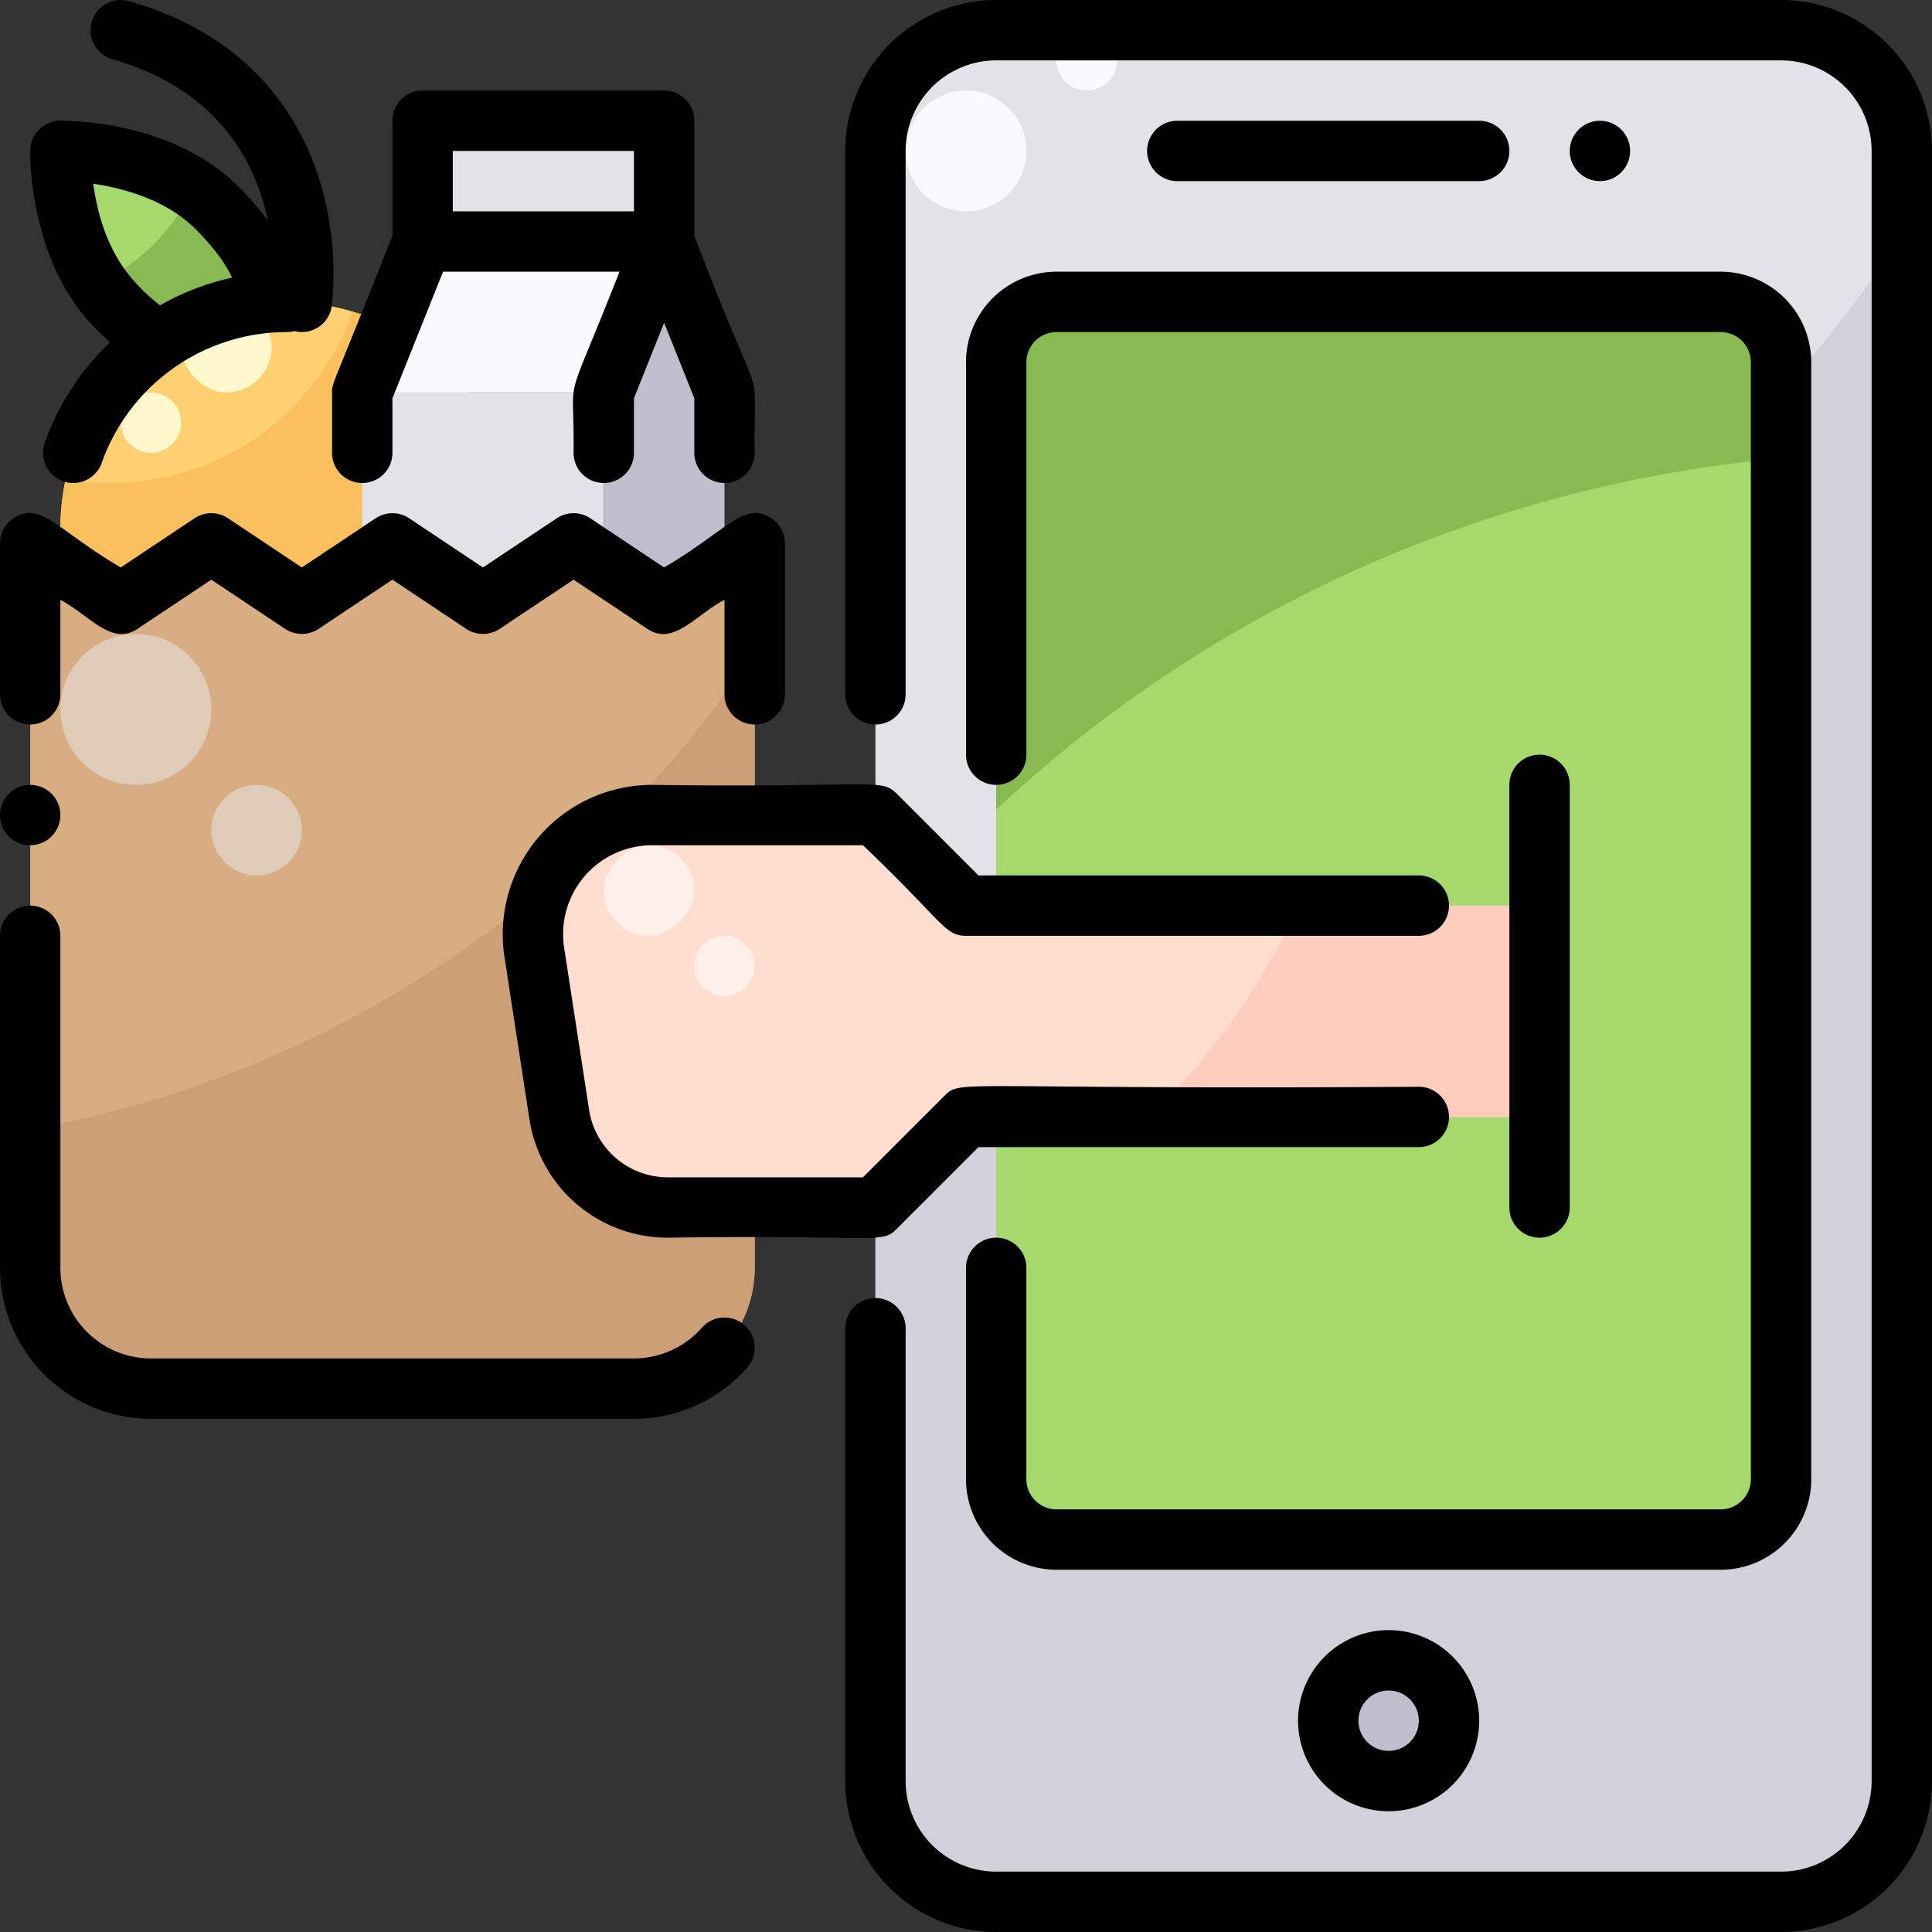 <svg height="512" viewBox="0 0 512 512" width="512" xmlns="http://www.w3.org/2000/svg"><rect x="0" y="0" width="512" height="512" fill="#333333" stroke="none"/><g id="Groceries_delivery_service" data-name="Groceries delivery service"><g id="Filled"><path d="m16 40s25.878-.55 41.5 15.07 16.711 28.544 9.413 35.842-20.22 6.21-35.841-9.412-15.072-41.5-15.072-41.5z" fill="#a6d96b"/><path d="m51.14 49.881a52.137 52.137 0 0 1 -25.258 25.261 41.817 41.817 0 0 0 5.191 6.358c15.62 15.621 28.543 16.711 35.841 9.413s6.208-20.22-9.414-35.84a41.839 41.839 0 0 0 -6.36-5.192z" fill="#87ba50"/><circle cx="76" cy="140" fill="#ffd071" r="60"/><path d="m93.446 82.585a67.9 67.9 0 0 1 -76 44.358 60 60 0 1 0 76-44.358z" fill="#f9c05d"/><rect fill="#fff8cc" height="24" rx="12" width="24" x="48" y="80"/><circle cx="40" cy="112" fill="#fff8cc" r="8"/><path d="m96 104h64v72h-64z" fill="#e3e2e8"/><path d="m176 64h-64l-16 40h64l16.842-37.895z" fill="#f9f8ff"/><path d="m160 104v72h32v-72l-15.158-37.895z" fill="#bfbecc"/><path d="m112 32h64v32h-64z" fill="#e3e2e8"/><path d="m8 144 24 16 24-16 24 16 24-16 24 16 24-16 24 16 24-16v192a32 32 0 0 1 -32 32h-128a32 32 0 0 1 -32-32z" fill="#d8ad82"/><path d="m200 172.414a292.127 292.127 0 0 1 -192 126.962v36.624a32 32 0 0 0 32 32h128a32 32 0 0 0 32-32z" fill="#cc9f76"/><rect fill="#e3e2e8" height="496" rx="32" width="272" x="232" y="8"/><path d="m504 62.864c-62.018 91.007-159.2 156.127-272 175.811v233.325a32 32 0 0 0 32 32h208a32 32 0 0 0 32-32z" fill="#d2d1db"/><rect fill="#a6d96b" height="328" rx="16" width="208" x="264" y="80"/><path d="m472 121.443v-25.443a16 16 0 0 0 -16-16h-176a16 16 0 0 0 -16 16v118.538a350.676 350.676 0 0 1 208-93.095z" fill="#87ba50"/><path d="m256 240-24-24h-59.2a31.569 31.569 0 0 0 -31.2 36.369l6.593 42.851a29.223 29.223 0 0 0 28.878 24.78h54.929l24-24h152v-56z" fill="#ffdecf"/><circle cx="368" cy="456" fill="#bfbecc" r="16"/><circle cx="256" cy="40" fill="#f9f8ff" r="16"/><circle cx="288" cy="16" fill="#f9f8ff" r="8"/><path d="m304.468 296h103.532v-56h-63.891a180.372 180.372 0 0 1 -39.641 56z" fill="#ffcdbe"/><circle cx="36" cy="188" fill="#e0cab8" r="20"/><circle cx="68" cy="220" fill="#e0cab8" r="12"/><g fill="#ffefe9"><rect height="24" rx="12" transform="matrix(0 -1 1 0 -64 408)" width="24" x="160" y="224"/><circle cx="192" cy="256" r="8"/></g></g><g id="Outline"><path d="m472 0h-208a40.045 40.045 0 0 0 -40 40v144a8 8 0 0 0 16 0v-144a24.028 24.028 0 0 1 24-24h208a24.028 24.028 0 0 1 24 24v432a24.028 24.028 0 0 1 -24 24h-208a24.028 24.028 0 0 1 -24-24v-120a8 8 0 0 0 -16 0v120a40.045 40.045 0 0 0 40 40h208a40.045 40.045 0 0 0 40-40v-432a40.045 40.045 0 0 0 -40-40z"/><path d="m172.8 208a39.577 39.577 0 0 0 -39.109 45.585l6.592 42.853a37.024 37.024 0 0 0 36.788 31.562c56.005-.8 56.447 1.794 60.586-2.343l21.656-21.657h116.687a8 8 0 0 0 0-16c-122.859.834-121.259-2.053-125.657 2.343l-21.656 21.657h-51.616a21.108 21.108 0 0 1 -20.971-18l-6.6-42.848a23.574 23.574 0 0 1 23.3-27.152h55.89c21.242 20.238 21.584 24 27.313 24h119.997a8 8 0 0 0 0-16h-116.687l-21.656-21.657c-4.273-4.271-5.618-1.555-64.857-2.343z"/><path d="m8 192a8 8 0 0 0 8-8v-25.051c7.833 4.193 13.551 12.295 20.435 7.707l19.557-13.041 19.563 13.041a8 8 0 0 0 8.875 0l19.562-13.041 19.562 13.041a8 8 0 0 0 8.875 0l19.563-13.042 19.567 13.042c6.874 4.587 12.521-3.47 20.441-7.71v25.054a8 8 0 0 0 16 0v-40a8 8 0 0 0 -4.225-7.054c-7-3.74-11.12 3.626-27.779 13.44l-19.566-13.042a8 8 0 0 0 -8.875 0l-19.564 13.041-19.561-13.041a8 8 0 0 0 -8.875 0l-19.563 13.041-19.562-13.041a8 8 0 0 0 -8.876 0l-19.554 13.041c-16.939-9.982-20.785-17.173-27.77-13.439a8 8 0 0 0 -4.23 7.054v40a8 8 0 0 0 8 8z"/><path d="m197.294 351.168a8 8 0 0 0 -11.292.7 24.025 24.025 0 0 1 -18.002 8.132h-128a24.028 24.028 0 0 1 -24-24v-88a8 8 0 0 0 -16 0v88a40.045 40.045 0 0 0 40 40h128a40.033 40.033 0 0 0 30-13.54 8 8 0 0 0 -.706-11.292z"/><path d="m88 120a8 8 0 0 0 16 0v-14.459l13.416-33.541h46.768c-15.4 39.172-11.9 24.413-12.184 48a8 8 0 0 0 16 0v-14.459l8-20 8 20v14.459a8 8 0 0 0 16 0c-.294-27.266 3.222-6.984-16-57.54v-30.46a8 8 0 0 0 -8-8h-64a8 8 0 0 0 -8 8v30.46c-16.186 40.993-16 38.809-16 41.54zm32-80h48v16h-48z"/><path d="m29.192 90.7a67.782 67.782 0 0 0 -17.321 26.636 8 8 0 0 0 15.086 5.332 52.092 52.092 0 0 1 49.043-34.668 7.956 7.956 0 0 0 1.989-.26 8 8 0 0 0 9.931-6.608 83.563 83.563 0 0 0 -3.284-33.518c-5.15-16.478-18.08-38.061-50.436-47.306a8 8 0 0 0 -4.4 15.384c28.26 8.075 38.024 27.563 41.2 42.794a77.94 77.94 0 0 0 -7.847-9.071c-17.827-17.83-46.13-17.44-47.321-17.415a8 8 0 0 0 -7.832 7.832c-.025 1.2-.419 29.5 17.411 47.326 1.261 1.256 2.521 2.422 3.781 3.542zm22.652-29.971c5.229 5.229 8.1 9.517 9.661 12.85a67.983 67.983 0 0 0 -19.105 7.336c-9.022-7.115-15.29-15.683-17.708-32.222 7.789 1.138 19.254 4.138 27.152 12.036z"/><path d="m344 456a24 24 0 1 0 24-24 24.028 24.028 0 0 0 -24 24zm32 0a8 8 0 1 1 -8-8 8.009 8.009 0 0 1 8 8z"/><path d="m392 48a8 8 0 0 0 0-16h-80a8 8 0 0 0 0 16z"/><circle cx="424" cy="40" r="8"/><circle cx="8" cy="216" r="8"/><path d="m416 320v-112a8 8 0 0 0 -16 0v112a8 8 0 0 0 16 0z"/><path d="m256 96v104a8 8 0 0 0 16 0v-104a8.009 8.009 0 0 1 8-8h176a8.009 8.009 0 0 1 8 8v296a8.009 8.009 0 0 1 -8 8h-176a8.009 8.009 0 0 1 -8-8v-56a8 8 0 0 0 -16 0v56a24.028 24.028 0 0 0 24 24h176a24.028 24.028 0 0 0 24-24v-296a24.028 24.028 0 0 0 -24-24h-176a24.028 24.028 0 0 0 -24 24z"/></g></g></svg>
